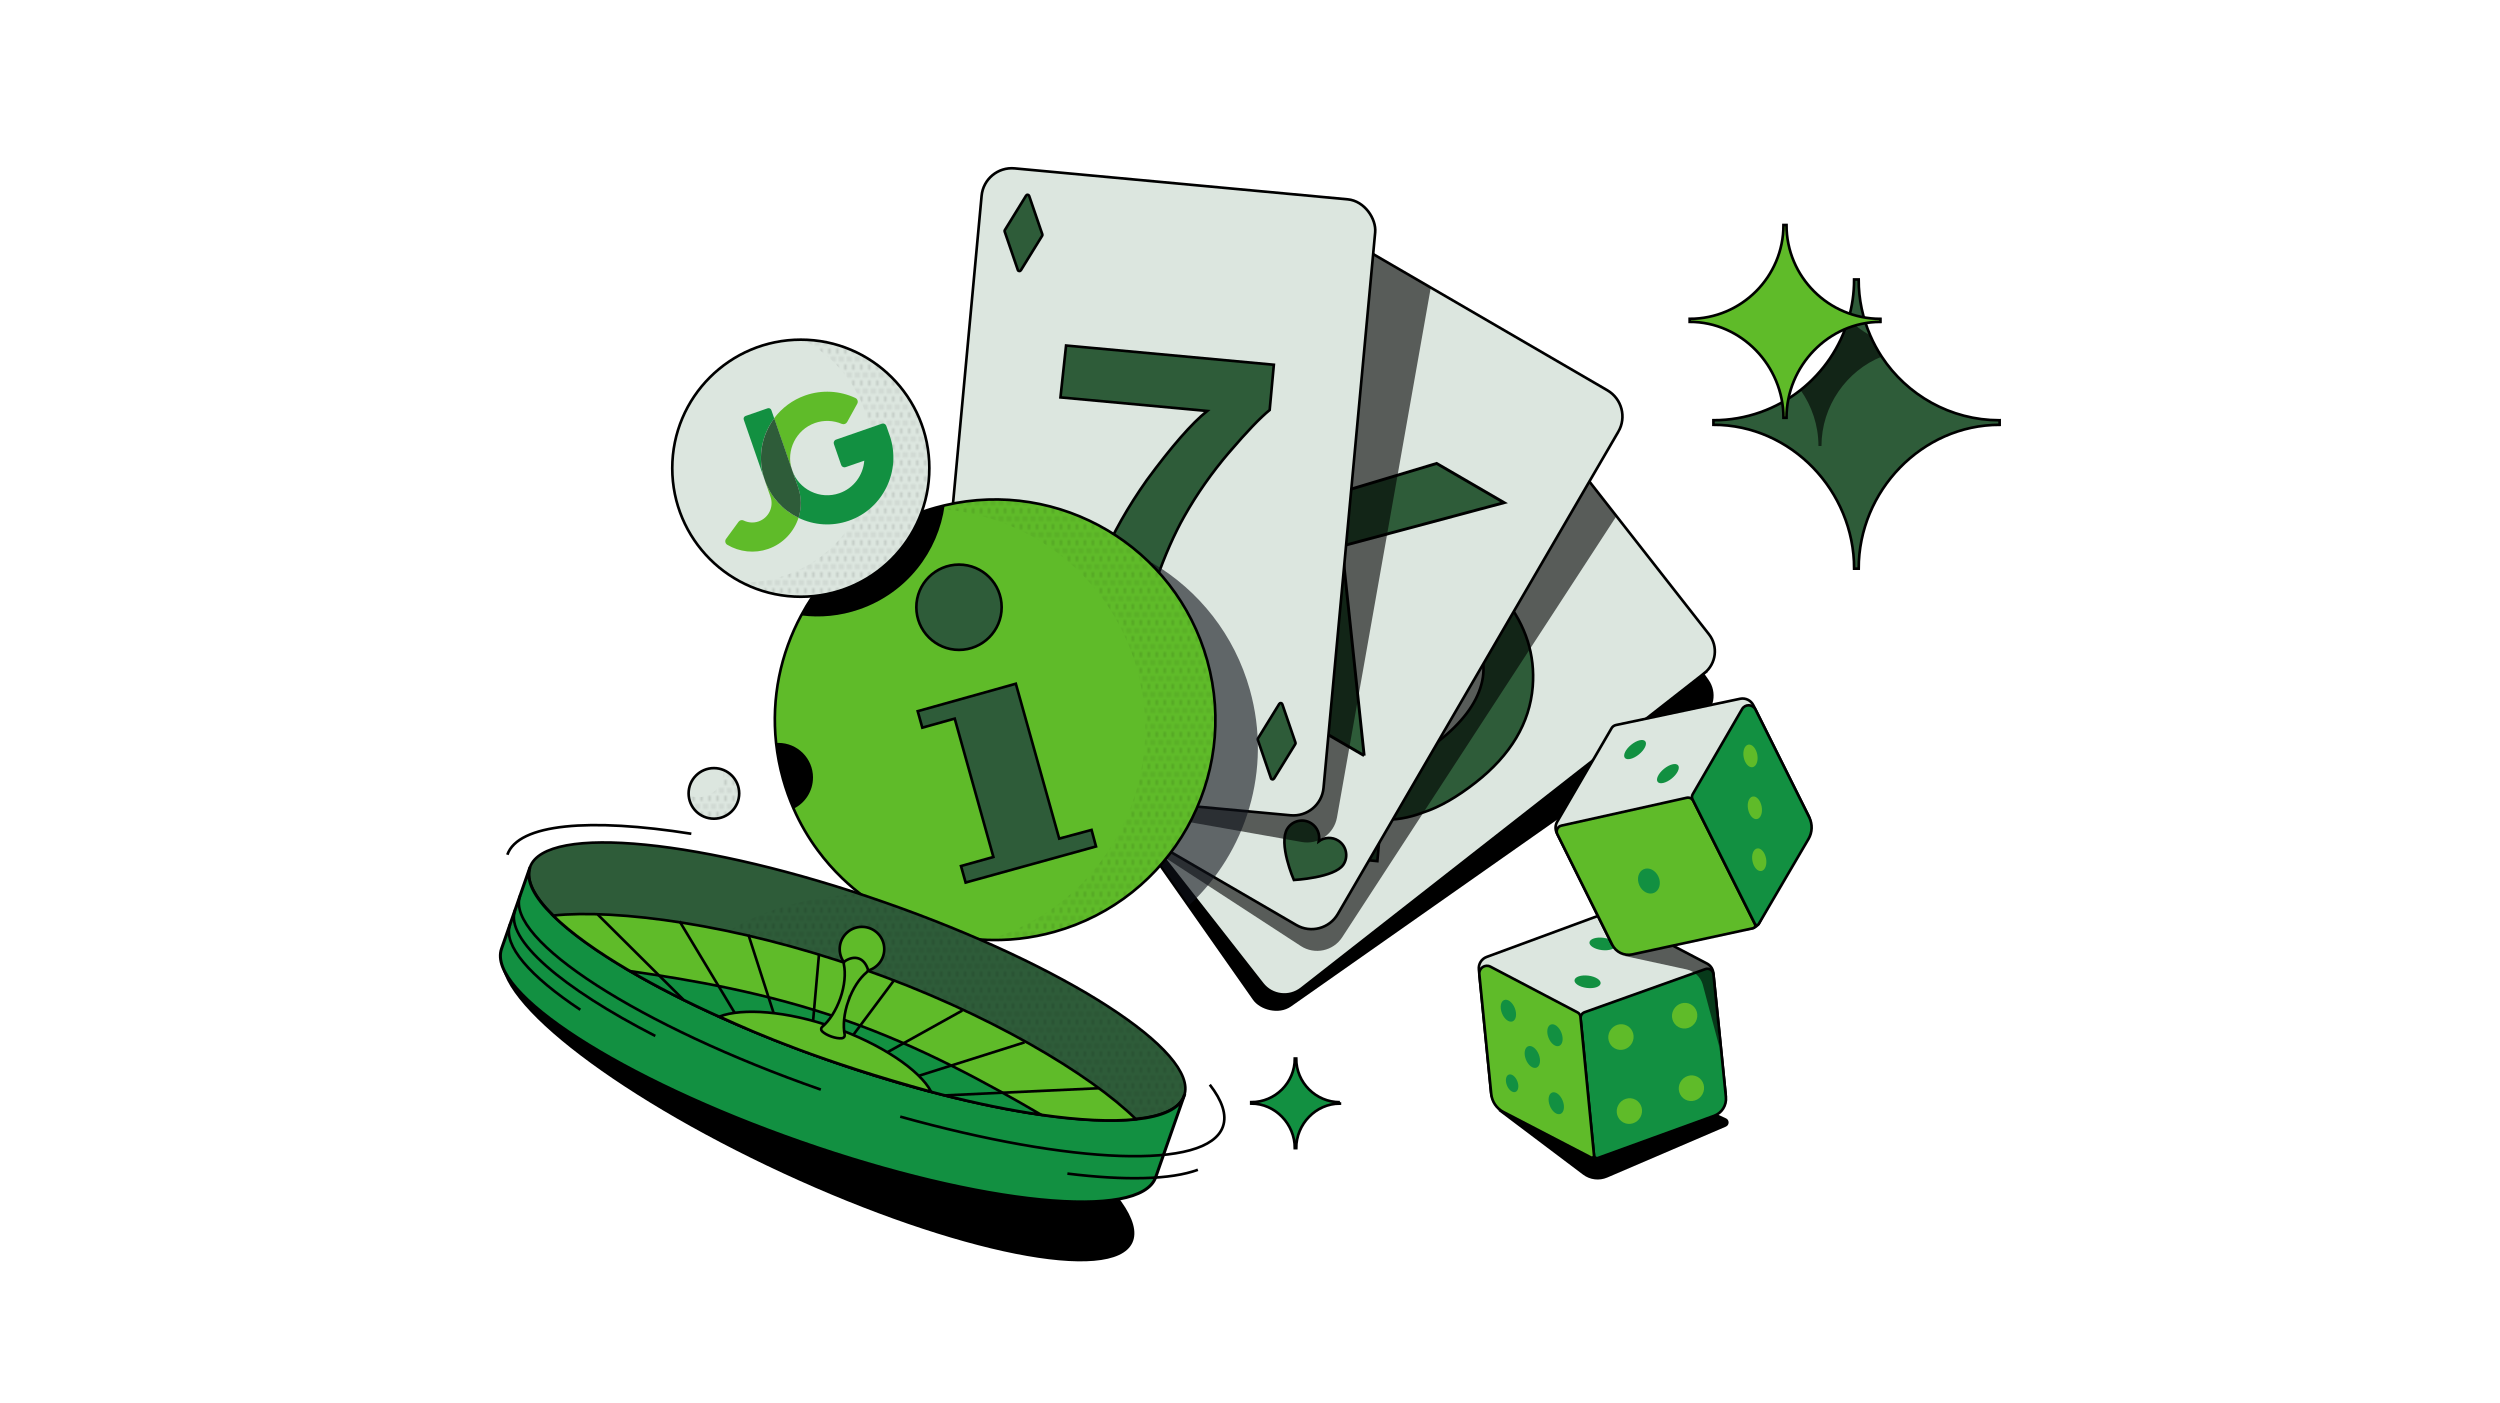 <?xml version="1.0" encoding="UTF-8"?> <svg xmlns="http://www.w3.org/2000/svg" xmlns:xlink="http://www.w3.org/1999/xlink" id="OUTLINE" viewBox="0 0 939 527"><defs><style>.cls-1,.cls-2{fill:none;}.cls-3{stroke-width:1.14px;}.cls-3,.cls-4,.cls-5,.cls-6,.cls-7,.cls-8,.cls-2,.cls-9{stroke:#000;stroke-miterlimit:10;}.cls-3,.cls-10,.cls-7{fill:#129041;}.cls-11{fill:#0e1019;}.cls-12,.cls-6,.cls-9{fill:#2e5c39;}.cls-13,.cls-8{fill:#5fbb29;}.cls-14{fill:url(#New_Pattern_Swatch_3);}.cls-5{fill:#dce6df;}.cls-15{opacity:.6;}.cls-9{stroke-width:1.1px;}</style><pattern id="New_Pattern_Swatch_3" x="0" y="0" width="6" height="6" patternTransform="translate(-71 -1278.14)" patternUnits="userSpaceOnUse" viewBox="0 0 6 6"><rect class="cls-1" width="6" height="6"></rect><circle cx="4.5" cy="6" r=".27"></circle><circle cx="1.5" cy="6" r=".27"></circle><circle cx="6" cy="3" r=".27"></circle><circle cx="3" cy="3" r=".27"></circle><circle cx="0" cy="3" r=".27"></circle><circle cx="4.5" cy="0" r=".27"></circle><circle cx="1.5" cy="0" r=".27"></circle></pattern></defs><g id="INFO"><g id="cards"><rect x="419.14" y="202.37" width="209.11" height="133.61" rx="10.25" ry="10.25" transform="translate(-59.58 349.77) rotate(-35.07)"></rect><path class="cls-5" d="m640.11,252.88l-151.3,118.44c-4.53,3.55-11.09,2.76-14.65-1.79l-37.71-48.17-33.32-42.56c-3.55-4.54-2.76-11.1,1.79-14.65l151.28-118.44c4.54-3.55,11.1-2.76,14.65,1.79l36.29,46.36,34.74,44.37c3.55,4.53,2.76,11.09-1.78,14.65Z"></path><path class="cls-6" d="m493.71,300.84c-3.92-2.59-7.79-6.33-11.63-11.22-8-10.21-11.56-21.03-10.68-32.46,1-13.83,8.61-26.31,22.82-37.44,14.31-11.22,28.39-15.56,42.22-13.01,11.29,2.08,20.88,8.14,28.77,18.21,7.94,10.13,11.43,21.12,10.48,32.97-1.11,13.69-8.26,25.69-21.44,36.02-6.98,5.47-13.49,9.2-19.54,11.19-5.58,2.15-10.92,3.04-16,2.68l-1.37,15.66-15.63-1.56,1.51-16.46c-3.99-1.51-7.15-3.03-9.5-4.57Zm11.39-14.59l1.34-13.83,15.45,1.54-1.34,13.83c3.52-.76,6.44-1.64,8.74-2.64,3.48-1.47,7.13-3.7,10.96-6.7,8.79-6.89,14.17-14.01,16.16-21.37,1.98-7.36.27-14.49-5.15-21.4-5.08-6.49-11.44-9.85-19.07-10.11s-16.04,3.22-25.21,10.41c-10.74,8.41-16.26,17.2-16.57,26.37-.21,5.94,1.65,11.41,5.56,16.4,1.47,1.88,3.12,3.5,4.94,4.88,1,.76,2.4,1.64,4.2,2.63Z"></path><path class="cls-6" d="m566.39,176.02c-4.38,3.46-10.39-1.36-7.96-6.33.15-.32-.14-.66-.47-.56-2.16.65-4.63-.16-5.94-2.28-3.15-5.5,4.03-10.61,8.17-6.32.19.2.53.18.7-.05,1.52-2.03,5.28-2.73,7.41-.82,2.96,2.39,2.3,6.98-.83,8.62-.24.13-.32.46-.16.68,1.58,2.18,1.2,5.3-.93,7.05Z"></path><path class="cls-4" d="m553.25,176.04l-2.45-2.91c-.32-.37-.07-.93.42-.93,1.37-.01,3.72-.43,6.61-2.53l.03.03c-2.56,2.49-3.37,4.73-3.61,6.09-.09.48-.68.62-.99.26Z"></path><path class="cls-6" d="m557.2,182.54c-4.38,3.46-10.39-1.36-7.96-6.33.15-.32-.14-.66-.47-.56-2.16.65-4.63-.16-5.94-2.28-3.15-5.5,4.03-10.61,8.17-6.32.19.2.53.18.7-.05,1.52-2.03,5.28-2.73,7.41-.82,2.96,2.39,2.3,6.98-.83,8.62-.24.13-.32.46-.16.68,1.58,2.18,1.2,5.3-.93,7.05Z"></path><path class="cls-4" d="m544.06,182.56l-2.45-2.91c-.32-.37-.07-.93.42-.93,1.37-.01,3.72-.43,6.61-2.53l.03.03c-2.56,2.49-3.37,4.73-3.61,6.09-.09.48-.68.62-.99.26Z"></path><g class="cls-15"><path d="m607.14,193.85l-103.02,158.2c-3.38,5.19-10.34,6.66-15.53,3.28l-52.15-33.96-33.32-42.56c-3.55-4.54-2.76-11.1,1.79-14.65l151.28-118.44c4.54-3.55,11.1-2.76,14.65,1.79l36.29,46.36Z"></path></g><path class="cls-5" d="m607.84,162.16l-105.36,181.16c-3.17,5.44-10.13,7.29-15.58,4.12l-77.98-45.35-30.66-17.84c-5.43-3.15-7.28-10.13-4.12-15.57l105.37-181.16c3.17-5.43,10.13-7.28,15.57-4.11l42.32,24.61,66.33,38.58c5.43,3.17,7.28,10.13,4.11,15.57Z"></path><path class="cls-9" d="m512.38,283.81l-25.22-14.65-5.15-57.85-14.95,4.18-18.24,31.4-19.3-11.21,54.54-93.88,19.3,11.21-22.46,38.66,58.7-17.6,25.35,14.73-60.93,16.31,8.36,78.71Z"></path><path class="cls-6" d="m504.44,113.21c-3.2,4.99-18.62,5.82-18.62,5.82,0,0-5.99-13.78-2.43-19.33,1.93-3.02,5.94-3.9,8.96-1.96,2.3,1.48,3.36,4.17,2.86,6.72,2.09-1.51,4.99-1.69,7.29-.21,3.02,1.93,3.89,5.94,1.95,8.96Z"></path><path class="cls-6" d="m504.6,324.71c-3.2,4.99-18.62,5.82-18.62,5.82,0,0-5.99-13.78-2.43-19.33,1.93-3.02,5.94-3.9,8.96-1.96,2.3,1.48,3.36,4.17,2.86,6.72,2.09-1.51,4.99-1.69,7.29-.21,3.02,1.93,3.89,5.94,1.95,8.96Z"></path><g class="cls-15"><path d="m537.4,108.02l-35.23,199.02c-1.09,6.18-7,10.32-13.2,9.22l-80.05-14.17-30.66-17.84c-5.43-3.15-7.28-10.13-4.12-15.57l105.37-181.16c3.17-5.43,10.13-7.28,15.57-4.11l42.32,24.61Z"></path></g><rect class="cls-5" x="358.68" y="68.56" width="148.46" height="232.35" rx="11.39" ry="11.39" transform="translate(18.95 -39.27) rotate(5.31)"></rect><path class="cls-6" d="m461.74,169.81c-6.55,7.7-12.19,15.73-16.91,24.11-3.73,6.57-7.3,14.7-10.71,24.38s-5.4,17.69-5.99,24.04l-22.56-2.09c2.49-19.75,10.9-39.76,25.23-60,9.2-12.52,16.74-21.15,22.61-25.89l-55.1-5.1,2.11-19.48,78.04,7.22-1.57,17c-3.55,2.9-8.6,8.17-15.15,15.82Z"></path><path class="cls-6" d="m382.3,101.4l-4.95-14.44c-.06-.18-.04-.37.06-.53l8.01-12.99c.28-.45.95-.38,1.13.13l4.95,14.44c.06.18.04.37-.06.53l-8.01,12.99c-.28.45-.95.38-1.13-.13Z"></path><path class="cls-6" d="m477.38,292.32l-4.95-14.44c-.06-.18-.04-.37.06-.53l8.01-12.99c.28-.45.95-.38,1.13.13l4.95,14.44c.06.18.04.37-.06.53l-8.01,12.99c-.28.45-.95.38-1.13-.13Z"></path></g><g id="info"><g class="cls-15"><path class="cls-11" d="m446.7,339.92l-18.74-26.75s-3.18-106.5,5.03-101.63c17.22,10.21,30.68,26.82,36.48,47.62,8.4,30.05-1.39,60.88-22.77,80.77Z"></path></g><path class="cls-8" d="m396.05,350c-2.19.61-4.37,1.13-6.56,1.55-4.46.88-8.94,1.37-13.37,1.49-7.12.22-14.14-.51-20.92-2.08-14.6-3.38-28.03-10.67-38.81-21.04-3.32-3.19-6.4-6.67-9.17-10.43-3.59-4.83-6.66-10.09-9.14-15.74-1.56-3.56-2.89-7.28-3.97-11.14-1.26-4.52-2.12-9.04-2.61-13.55-1.82-16.93,1.7-33.57,9.43-47.92,10.27-19.12,28.01-34.18,50.56-40.48,1.1-.31,2.21-.59,3.31-.85,21.58-5.09,43.35-1.2,61.18,9.37,17.67,10.49,31.48,27.52,37.46,48.87,12.3,44-13.4,89.64-57.4,101.95Z"></path><path class="cls-14" d="m396.05,350c-2.19.61-4.37,1.13-6.56,1.55-4.46.88-8.94,1.37-13.37,1.49-1.7.06-3.39.05-5.08-.01,43.17-12.86,68.21-58,56.03-101.55-5.98-21.35-19.79-38.38-37.46-48.87-11.82-7.01-25.38-11.08-39.47-11.55.44-.15.89-.27,1.34-.4,1.1-.31,2.21-.59,3.31-.85,21.58-5.09,43.35-1.2,61.18,9.37,17.67,10.49,31.48,27.52,37.46,48.87,12.3,44-13.4,89.64-57.4,101.95Z"></path><circle class="cls-6" cx="360.2" cy="228.08" r="16.02"></circle><polygon class="cls-6" points="409.99 311.72 411.66 317.93 362.69 331.48 360.95 325.28 373.12 321.88 358.59 269.91 346.42 273.31 344.69 267.12 381.55 256.81 397.84 314.98 409.99 311.72"></polygon></g><g id="dice"><path d="m562.65,417.12l31.94,24.07c2.61,1.97,6.08,2.39,9.08,1.1l44.56-19.12c1.37-.59,1.39-2.51.04-3.13l-3.11-1.42-82.51-1.49Z"></path><path class="cls-5" d="m605.18,343.08l35.95,18.82c1.34.7,2.24,2.03,2.39,3.54l4.65,45.82c.2,1.98-.91,3.85-2.74,4.63l-44.9,18.84c-1.06.44-2.26.37-3.26-.19l-33.97-19.22c-1.84-1.05-3.05-2.93-3.26-5.03l-4.58-46.19c-.2-2.04,1-3.96,2.92-4.67l44.7-16.48c.68-.25,1.44-.2,2.09.13Z"></path><path class="cls-7" d="m640.55,363.99l-45.38,16.2c-.98.35-1.59,1.32-1.49,2.35l5.04,51.44c.07.73.81,1.2,1.51.95l43.58-15.82c2.93-1.06,4.76-3.98,4.44-7.07l-4.68-46.15c-.15-1.46-1.63-2.39-3.01-1.9Z"></path><path class="cls-8" d="m555.64,365.9l4.47,45.03c.28,2.87,2,5.4,4.56,6.73l32.87,17.08c.57.29,1.23-.16,1.17-.79l-5.1-52.1c-.07-.67-.46-1.25-1.05-1.57l-32.75-17.2c-2.01-1.06-4.39.55-4.17,2.81Z"></path><ellipse class="cls-10" cx="601.95" cy="354.57" rx="2.33" ry="4.94" transform="translate(176.33 908.57) rotate(-82.97)"></ellipse><ellipse class="cls-10" cx="596.33" cy="368.8" rx="2.33" ry="4.94" transform="translate(157.28 915.47) rotate(-82.97)"></ellipse><ellipse class="cls-13" cx="608.84" cy="389.55" rx="4.85" ry="4.73" transform="translate(-23.91 738.92) rotate(-61.52)"></ellipse><ellipse class="cls-13" cx="632.77" cy="381.53" rx="4.85" ry="4.73" transform="translate(-4.34 755.76) rotate(-61.52)"></ellipse><ellipse class="cls-13" cx="635.31" cy="408.76" rx="4.85" ry="4.73" transform="translate(-26.95 772.24) rotate(-61.52)"></ellipse><ellipse class="cls-13" cx="612.02" cy="417.35" rx="4.85" ry="4.73" transform="translate(-46.69 756.26) rotate(-61.52)"></ellipse><ellipse class="cls-10" cx="566.54" cy="379.67" rx="2.6" ry="4.31" transform="translate(-99.62 233.54) rotate(-21.46)"></ellipse><ellipse class="cls-10" cx="575.53" cy="397.05" rx="2.6" ry="4.31" transform="translate(-105.35 238.03) rotate(-21.46)"></ellipse><ellipse class="cls-10" cx="584.52" cy="414.42" rx="2.6" ry="4.31" transform="translate(-111.08 242.53) rotate(-21.46)"></ellipse><ellipse class="cls-10" cx="567.94" cy="406.93" rx="2.11" ry="3.49" transform="translate(-109.49 235.94) rotate(-21.46)"></ellipse><ellipse class="cls-10" cx="584.03" cy="388.88" rx="2.6" ry="4.31" transform="translate(-101.77 240.58) rotate(-21.46)"></ellipse><path class="cls-15" d="m610.06,359.04l23.48,5.09c2.84.64,5.13,2.75,5.98,5.54l6.31,23.74-2.51-29.91-14.94-8.56-18.32,4.11Z"></path><path class="cls-5" d="m605.28,273.56l-20.4,35.07c-.76,1.31-.81,2.91-.14,4.27l20.47,41.26c.88,1.78,2.82,2.78,4.78,2.46l48.03-7.97c1.13-.19,2.11-.89,2.65-1.9l18.51-34.36c.99-1.87,1.02-4.1.08-6l-20.72-41.53c-.92-1.84-2.96-2.82-4.96-2.4l-46.61,9.86c-.71.15-1.33.6-1.69,1.22Z"></path><path class="cls-8" d="m586.48,310.1l47.04-10.46c1.01-.23,2.05.27,2.51,1.19l23.14,46.22c.33.66-.05,1.45-.77,1.61l-45.31,9.82c-3.04.66-6.14-.83-7.53-3.62l-20.62-41.55c-.65-1.32.1-2.89,1.53-3.21Z"></path><path class="cls-7" d="m659.35,266.49l20.2,40.5c1.29,2.58,1.18,5.63-.27,8.12l-18.72,31.97c-.32.55-1.13.52-1.41-.05l-23.44-46.81c-.3-.6-.28-1.31.06-1.89l18.56-32c1.14-1.97,4.01-1.88,5.02.16Z"></path><ellipse class="cls-10" cx="614.13" cy="281.57" rx="4.94" ry="2.33" transform="translate(-39.69 451.72) rotate(-39.22)"></ellipse><ellipse class="cls-10" cx="626.47" cy="290.61" rx="4.94" ry="2.33" transform="translate(-42.63 461.55) rotate(-39.22)"></ellipse><ellipse class="cls-10" cx="619.33" cy="330.92" rx="3.94" ry="4.85" transform="translate(-81.07 280.75) rotate(-24.02)"></ellipse><ellipse class="cls-13" cx="657.47" cy="283.94" rx="2.6" ry="4.31" transform="translate(-41.36 127.35) rotate(-10.73)"></ellipse><ellipse class="cls-13" cx="659.11" cy="303.44" rx="2.6" ry="4.31" transform="translate(-44.96 127.99) rotate(-10.73)"></ellipse><ellipse class="cls-13" cx="660.76" cy="322.94" rx="2.6" ry="4.31" transform="translate(-48.56 128.64) rotate(-10.73)"></ellipse></g><g id="roulette"><path class="cls-2" d="m190.56,321.04c4.08-11.68,30.93-13.92,69.1-7.88"></path><ellipse class="cls-6" cx="321.92" cy="368.64" rx="31.46" ry="130.13" transform="translate(-132.27 550.94) rotate(-70.74)"></ellipse><path class="cls-14" d="m444.77,411.56c-5.73,16.41-65.37,10.49-133.21-13.22-22.3-7.79-42.71-16.53-59.86-25.35,15.16-28.36,47.55-35.83,71.05-37.28,3.17,1.04,6.35,2.12,9.55,3.23,67.84,23.71,118.19,56.22,112.47,72.61Z"></path><ellipse cx="307.24" cy="412.05" rx="31.46" ry="130.13" transform="translate(-195.77 517.7) rotate(-65.15)"></ellipse><path class="cls-3" d="m444.77,411.56l-10.69,30.6c-5.73,16.4-65.38,10.48-133.22-13.22-67.84-23.7-118.2-56.22-112.47-72.63l10.69-30.6c-1.7,4.86,1.52,11.14,8.68,18.18,16.98,16.73,56.05,37.76,103.79,54.44,47.74,16.68,91.41,24.56,115.11,22.05,9.98-1.06,16.41-3.96,18.11-8.82Z"></path><path class="cls-8" d="m426.66,420.38c-9.18.98-21.37.38-35.63-1.68-22.54-3.23-50.25-10.15-79.48-20.37-29.23-10.21-55.22-22.06-74.86-33.57-12.44-7.27-22.35-14.4-28.93-20.88,23.7-2.51,68.12,3.21,115.86,19.9,47.74,16.68,86.06,39.87,103.04,56.59Z"></path><path class="cls-7" d="m391.02,418.7c-22.54-3.23-50.25-10.15-79.48-20.37-29.23-10.21-55.22-22.06-74.86-33.57,22.53,3.24,50.99,8.01,80.22,18.23,29.24,10.22,54.47,24.21,74.12,35.7Z"></path><line class="cls-2" x1="224.5" y1="343.49" x2="256.65" y2="375.44"></line><line class="cls-2" x1="255.23" y1="346" x2="279.47" y2="386.29"></line><line class="cls-2" x1="281.11" y1="351.1" x2="294.38" y2="392.34"></line><line class="cls-2" x1="307.63" y1="358.26" x2="304.31" y2="395.7"></line><line class="cls-2" x1="412.64" y1="408.74" x2="355" y2="411.42"></line><line class="cls-2" x1="384.84" y1="391.5" x2="337.51" y2="406.47"></line><line class="cls-2" x1="361.45" y1="379.55" x2="321.46" y2="401.81"></line><line class="cls-2" x1="335.75" y1="368.27" x2="313.07" y2="398.66"></line><path class="cls-8" d="m349.74,410.05c-41.4-11.38-65.1-21.57-79.53-28.24,8.67-3.27,25.22-2.12,42.86,4.04s32.46,16.07,36.68,24.2Z"></path><circle class="cls-8" cx="323.76" cy="356.49" r="8.37"></circle><path class="cls-8" d="m318.62,376c-1.63,4.67-2.04,9.22-1.36,12.64.13.63-.33,1.24-.97,1.32-2.22.27-5.98-1.05-7.54-2.64-.45-.46-.43-1.22.06-1.63,2.66-2.25,5.17-6.06,6.81-10.73,1.65-4.73,2.05-9.35,1.33-12.79-.1-.49.1-.97.52-1.24,1.74-1.09,3.5-1.46,5.06-.92,1.55.54,2.69,1.92,3.38,3.86.17.47.02.98-.36,1.3-2.71,2.24-5.27,6.1-6.93,10.84Z"></path><path class="cls-2" d="m308.3,409.26c-68.13-23.81-118.71-56.4-112.98-72.8"></path><path class="cls-2" d="m246.13,389.11c-35.08-18.02-56.53-36.28-52.69-47.27"></path><path class="cls-2" d="m217.97,379.27c-18.92-12.58-29.15-24.18-26.4-32.06"></path><path class="cls-2" d="m454.4,407.41c4.65,5.98,6.47,11.34,4.93,15.73-5.76,16.48-56.91,14.17-121.21-3.73"></path><path class="cls-2" d="m449.92,439.37c-10.08,3.73-27.27,4.12-49.01,1.43"></path><circle class="cls-5" cx="268.14" cy="298" r="9.5"></circle><path class="cls-14" d="m277.63,298.01c0,5.24-4.25,9.5-9.5,9.5s-9.1-3.87-9.47-8.78c1.1.46,2.31.71,3.58.71,5.25,0,9.51-4.26,9.51-9.5,0-.25-.01-.49-.03-.73,3.47,1.41,5.92,4.82,5.92,8.8Z"></path><path d="m305.36,292.06c0,5.12-2.96,9.56-7.26,11.68-1.56-3.56-2.89-7.28-3.97-11.14-1.26-4.52-2.12-9.04-2.61-13.55.27-.01.55-.02.82-.02,7.2,0,13.03,5.83,13.03,13.03Z"></path></g><g id="stars"><g id="_Mirror_Repeat_"><path class="cls-6" d="m751.06,157.85v1.71c-29.2,0-52.94,24.83-52.94,54.03h-1.71c0-29.2-23.65-54.04-52.85-54.04v-1.71c12.35,0,23.72-4.24,32.71-11.33,8.51-6.73,14.91-16.01,18.01-26.69,1.38-4.71,2.12-9.69,2.12-14.85h1.71c0,7.48,1.56,14.6,4.37,21.04,1.2,2.78,2.64,5.43,4.28,7.93,9.47,14.4,25.78,23.91,44.28,23.91Z"></path></g><g id="_Mirror_Repeat_-2" class="cls-15"><path d="m702.49,126.01c-3.03-1.66-5.8-3.75-8.2-6.19-3.11,10.68-9.51,19.96-18.01,26.69,4.24,5.97,6.73,13.25,6.73,21h1.14c0-15,9.41-28.27,22.63-33.57l-4.28-7.93Z"></path></g><g id="_Mirror_Repeat_-3"><path class="cls-8" d="m706.3,119.76v1.14c-19.46,0-35.29,16.56-35.29,36.02h-1.14c0-19.46-15.77-36.03-35.23-36.03v-1.14c19.46,0,35.23-15.78,35.23-35.24h1.14c0,19.46,15.83,35.25,35.29,35.25Z"></path></g><g id="_Mirror_Repeat_-4"><path class="cls-7" d="m503.26,413.98v.53c-9.04,0-16.4,7.7-16.4,16.74h-.53c0-9.04-7.33-16.75-16.37-16.75v-.53c9.04,0,16.37-7.34,16.37-16.38h.53c0,9.04,7.36,16.39,16.4,16.39Z"></path></g></g><g id="JG"><path d="m354.81,189.81c-2.38,17.41-14.24,32.9-32,39.06-7.26,2.52-14.73,3.2-21.87,2.28,10.27-19.12,28.01-34.18,50.56-40.48,1.1-.31,2.21-.59,3.31-.85Z"></path><circle class="cls-5" cx="300.78" cy="175.86" r="48.28"></circle><path class="cls-14" d="m316.62,221.47c-13.02,4.52-26.64,3.14-38-2.72,5.45.08,11.02-.77,16.49-2.68,25.19-8.75,38.52-36.26,29.78-61.44-4.21-12.16-12.81-21.57-23.41-27.04,19.72.27,38.08,12.73,44.92,32.45,8.73,25.19-4.59,52.69-29.78,61.43Z"></path><path d="m287.06,179.86l.26.76-.31-.91.05.14Z"></path><path class="cls-13" d="m306.04,158.9c3.33-1.18,6.95-1.05,10.16.32.75.3,1.58.01,1.98-.69l3.79-6.87c.45-.8.12-1.81-.71-2.19-5.87-2.74-12.59-3.11-18.74-.97l-.17.06c-4.66,1.65-8.67,4.64-11.59,8.54l6.64,19.2c-2.25-7.1,1.59-14.9,8.65-17.4Z"></path><path class="cls-10" d="m313.21,166.78l2.73,7.87c.24.69.98,1.05,1.67.81l7.01-2.43c-.4,5.4-3.92,10.34-9.33,12.21-3.55,1.23-7.37,1.01-10.76-.67-3.25-1.6-5.7-4.35-6.93-7.74l2.15,6.2c1.34,3.86,1.31,7.85.16,11.46,5.93,2.86,12.59,3.27,18.82,1.13,13.07-4.45,19.97-18.98,15.44-32.02l-1.27-3.65c-.24-.69-.98-1.05-1.67-.81l-17.19,5.97c-.7.22-1.07.99-.83,1.68Z"></path><path d="m297.62,176.81l-.17-.5.04.12c.02.13.06.25.13.38Z"></path><path class="cls-13" d="m287.32,180.62l2.08,5.98c1.32,3.79-.69,7.93-4.48,9.25-1.86.65-3.89.49-5.62-.35-.65-.34-1.45-.11-1.89.47l-4.71,6.44c-.53.72-.31,1.74.44,2.2,4.61,2.75,10.25,3.36,15.37,1.58,5.65-1.96,9.73-6.45,11.42-11.74-.06-.03-.15-.05-.22-.11-5.79-2.83-10.15-7.7-12.38-13.73Z"></path><path class="cls-10" d="m290.79,157.12l-1.07-3.08c-.2-.57-.82-.89-1.41-.68l-8.27,2.87c-.57.2-.89.82-.68,1.41l7.66,22.13c-2.01-6.17-1.52-12.77,1.33-18.63.72-1.48,1.54-2.8,2.45-4.03Z"></path><path class="cls-12" d="m297.62,176.81l-.13-.38-.04-.12-6.64-19.2c-.93,1.23-1.75,2.58-2.43,4-2.86,5.85-3.34,12.46-1.33,18.63l.31.91c2.21,6.05,6.58,10.88,12.36,13.74l.22.11c1.15-3.61,1.17-7.62-.16-11.46l-2.16-6.22Z"></path></g></g></svg> 